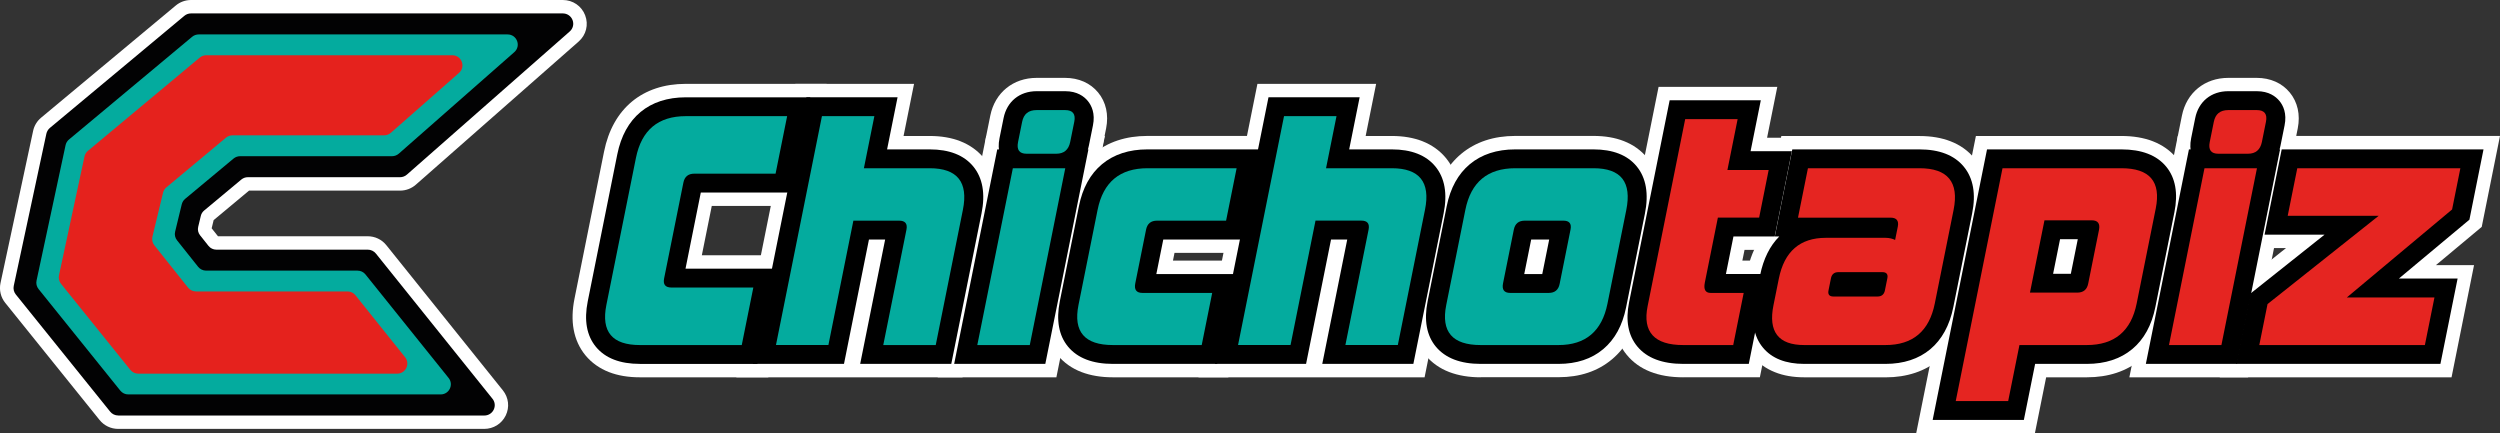 <svg xmlns="http://www.w3.org/2000/svg" width="300" height="52" viewBox="0 0 300 52" fill="none"><rect x="0" y="0" width="300" height="52" fill="#333333" stroke="none"/><g clip-path="url(#clip0_1_6)"><path d="M255.524 45.277L261.339 16.311H275.584L269.769 45.277H255.524Z" fill="white"></path><path d="M266.367 45.277L268.56 34.345L274.321 29.77H269.775L272.474 16.311H300L297.807 27.225L292.308 31.818H296.884L294.185 45.277H266.367Z" fill="white"></path><path d="M177.678 45.277C176.266 45.277 175.002 45.063 173.918 44.649C172.756 44.205 171.797 43.519 171.052 42.619C170.32 41.737 169.843 40.69 169.628 39.506C169.426 38.399 169.462 37.162 169.73 35.837L172.023 24.414C172.536 21.875 173.65 19.874 175.348 18.46C177.064 17.034 179.244 16.311 181.836 16.311H191.226C192.59 16.311 193.818 16.518 194.866 16.933C195.992 17.371 196.928 18.046 197.66 18.927C198.405 19.833 198.894 20.916 199.108 22.141C199.305 23.289 199.263 24.574 198.983 25.965L196.725 37.204C196.219 39.719 195.122 41.702 193.454 43.105C191.75 44.543 189.593 45.265 187.032 45.265H177.678V45.277Z" fill="white"></path><path d="M201.986 45.277C198.965 45.277 196.689 44.371 195.218 42.59C194.497 41.719 194.026 40.696 193.812 39.547C193.609 38.464 193.639 37.269 193.895 35.984L199.031 10.422H213.276L212.049 16.53H216.994L214.295 29.983H209.344L209.082 31.273H213.997L211.185 45.271H201.986V45.277Z" fill="white"></path><path d="M216.505 45.277C215.195 45.277 214.015 45.075 213.002 44.667C211.918 44.241 211.006 43.584 210.297 42.726C209.564 41.838 209.088 40.779 208.879 39.577C208.683 38.459 208.724 37.198 208.998 35.843L209.63 32.7C209.952 31.09 210.512 29.693 211.304 28.533L213.759 16.323H230.346C231.74 16.323 232.997 16.536 234.069 16.956C235.219 17.4 236.179 18.087 236.917 18.987C237.662 19.886 238.151 20.957 238.365 22.171C238.568 23.307 238.532 24.574 238.258 25.941L236 37.18C234.963 42.329 231.418 45.282 226.265 45.282H216.505V45.277Z" fill="white"></path><path d="M229.941 52L237.108 16.317H254.571C255.983 16.317 257.246 16.53 258.324 16.945C259.48 17.389 260.445 18.075 261.19 18.969C261.923 19.857 262.405 20.91 262.62 22.094C262.822 23.206 262.787 24.449 262.519 25.787L260.231 37.174C259.718 39.713 258.604 41.714 256.906 43.128C255.19 44.554 253.01 45.277 250.418 45.277H245.538L244.186 52H229.941Z" fill="white"></path><path d="M266.195 22.325C264.604 22.325 263.216 21.709 262.292 20.59C261.351 19.448 261.011 17.921 261.345 16.288L261.833 13.867C262.387 11.121 264.568 9.345 267.392 9.345H270.812C272.433 9.345 273.845 9.967 274.774 11.103C275.715 12.245 276.055 13.766 275.733 15.388L275.245 17.809C274.691 20.555 272.54 22.331 269.757 22.331H266.195V22.325Z" fill="white"></path><path d="M143.819 45.277L150.891 10.062H165.136L163.879 16.317H167.025C168.395 16.317 169.628 16.53 170.689 16.945C171.821 17.389 172.762 18.063 173.501 18.951C174.246 19.851 174.734 20.928 174.949 22.147C175.151 23.283 175.11 24.562 174.836 25.935L170.951 45.277H143.819Z" fill="white"></path><path d="M133.541 45.277C132.129 45.277 130.866 45.063 129.782 44.649C128.62 44.205 127.661 43.519 126.916 42.619C126.183 41.737 125.707 40.69 125.492 39.506C125.289 38.399 125.325 37.162 125.593 35.837L127.887 24.414C128.399 21.875 129.514 19.874 131.212 18.46C132.928 17.034 135.108 16.311 137.7 16.311H153.149L150.331 30.344H140.941L140.756 31.273H150.217L147.399 45.277H133.541Z" fill="white"></path><path d="M112.522 45.277L118.343 16.311H132.588L126.767 45.277H112.522Z" fill="white"></path><path d="M88.362 45.277L95.44 10.062H109.686L108.428 16.317H111.574C112.945 16.317 114.178 16.53 115.238 16.945C116.37 17.389 117.312 18.063 118.051 18.951C118.795 19.857 119.284 20.928 119.498 22.147C119.701 23.283 119.659 24.562 119.385 25.935L115.501 45.277H88.362Z" fill="white"></path><path d="M123.198 22.325C121.607 22.325 120.219 21.709 119.296 20.59C118.354 19.448 118.015 17.921 118.348 16.288L118.837 13.867C119.391 11.121 121.572 9.345 124.396 9.345H127.816C129.436 9.345 130.848 9.967 131.778 11.103C132.719 12.245 133.059 13.766 132.737 15.388L132.248 17.809C131.694 20.555 129.537 22.331 126.761 22.331H123.198V22.325Z" fill="white"></path><path d="M76.78 45.277C75.392 45.277 74.153 45.069 73.086 44.655C71.948 44.211 70.995 43.536 70.262 42.649C69.529 41.761 69.052 40.713 68.838 39.53C68.635 38.417 68.671 37.18 68.939 35.843L72.484 18.205C73.521 13.027 77.096 10.062 82.297 10.062H99.2L96.256 24.71H85.413L84.221 30.628H95.136L92.193 45.277H76.78Z" fill="white"></path><path d="M76.78 43.667C74.403 43.667 72.633 42.98 71.513 41.625C70.399 40.275 70.071 38.441 70.53 36.156L74.075 18.519C74.963 14.104 77.882 11.677 82.303 11.677H97.234L94.94 23.106H84.096L82.261 32.244H93.176L90.882 43.673H76.78V43.667Z" fill="black"></path><path d="M103.221 43.667L106.218 28.74H104.276L101.279 43.667H90.34L96.769 11.671H107.708L106.45 17.927H111.568C113.91 17.927 115.667 18.614 116.787 19.969C117.925 21.348 118.259 23.248 117.782 25.615L114.154 43.661H103.221V43.667Z" fill="black"></path><path d="M114.5 43.667L119.671 17.927H130.61L125.438 43.667H114.5Z" fill="black"></path><path d="M123.198 20.715C121.792 20.715 120.982 20.093 120.553 19.567C120.106 19.028 119.641 18.075 119.939 16.596L120.428 14.175C120.827 12.18 122.352 10.943 124.402 10.943H127.822C129.269 10.943 130.092 11.577 130.532 12.109C130.979 12.648 131.45 13.601 131.152 15.057L130.664 17.477C130.264 19.472 128.769 20.709 126.767 20.709H123.198V20.715Z" fill="black"></path><path d="M133.541 43.667C131.11 43.667 129.299 42.968 128.167 41.601C127.053 40.258 126.725 38.423 127.178 36.156L129.472 24.733C129.907 22.561 130.842 20.869 132.242 19.703C133.66 18.525 135.489 17.927 137.688 17.927H151.159L148.984 28.74H139.594L138.76 32.889H148.222L146.059 43.667H133.541Z" fill="black"></path><path d="M158.672 43.667L161.669 28.74H159.726L156.729 43.667H145.791L152.219 11.671H163.158L161.901 17.927H167.019C169.36 17.927 171.118 18.614 172.238 19.969C173.376 21.348 173.71 23.248 173.233 25.615L169.605 43.661H158.672V43.667Z" fill="black"></path><path d="M177.678 43.667C175.247 43.667 173.441 42.968 172.304 41.601C171.189 40.258 170.862 38.423 171.314 36.156L173.608 24.733C174.043 22.561 174.979 20.869 176.379 19.703C177.797 18.525 179.626 17.927 181.824 17.927H191.214C193.544 17.927 195.289 18.608 196.397 19.957C197.535 21.336 197.869 23.254 197.386 25.657L195.128 36.896C194.699 39.044 193.776 40.725 192.4 41.885C191 43.069 189.188 43.667 187.026 43.667H177.678ZM185.071 32.889L185.905 28.74H183.743L182.909 32.889H185.071Z" fill="black"></path><path d="M201.986 43.667C199.478 43.667 197.619 42.962 196.475 41.572C195.385 40.252 195.051 38.476 195.486 36.298L200.359 12.032H211.298L210.071 18.14H215.022L212.966 28.373H208.015L207.11 32.883H212.019L209.856 43.661H201.986V43.667Z" fill="black"></path><path d="M216.505 43.667C214.289 43.667 212.621 43.01 211.548 41.708C210.434 40.364 210.113 38.494 210.583 36.156L211.215 33.013C211.608 31.06 212.389 29.504 213.509 28.379H212.978L215.076 17.927H230.334C232.729 17.927 234.522 18.625 235.654 19.999C236.792 21.378 237.132 23.266 236.655 25.621L234.397 36.861C233.515 41.252 230.62 43.667 226.253 43.667H216.505Z" fill="black"></path><path d="M231.919 50.39L238.443 17.927H254.571C257.002 17.927 258.807 18.62 259.939 19.993C261.053 21.342 261.387 23.189 260.928 25.473L258.64 36.861C258.205 39.032 257.27 40.725 255.87 41.891C254.452 43.069 252.622 43.667 250.424 43.667H244.216L242.863 50.39H231.919ZM248.5 32.854L249.334 28.705H247.207L246.373 32.854H248.5Z" fill="black"></path><path d="M257.502 43.667L262.673 17.927H273.606L268.441 43.667H257.502Z" fill="black"></path><path d="M266.195 20.715C264.789 20.715 263.978 20.093 263.549 19.567C263.102 19.028 262.638 18.075 262.936 16.596L263.424 14.175C263.823 12.18 265.349 10.943 267.398 10.943H270.818C272.266 10.943 273.088 11.577 273.529 12.109C273.976 12.648 274.446 13.601 274.148 15.057L273.66 17.477C273.261 19.472 271.765 20.709 269.763 20.709H266.195V20.715Z" fill="black"></path><path d="M268.345 43.667L270.038 35.239L278.945 28.16H271.747L273.803 17.927H298.022L296.33 26.361L287.864 33.428H294.912L292.85 43.667H268.345Z" fill="black"></path><path d="M14.186 51.467C13.31 51.467 12.494 51.077 11.946 50.396L0.626 36.34C0.089 35.671 -0.119 34.807 0.06 33.966L3.974 15.708C4.105 15.092 4.445 14.524 4.933 14.122L21.085 0.669C21.598 0.237 22.253 0 22.926 0H67.539C68.743 0 69.797 0.722 70.22 1.841C70.649 2.959 70.339 4.19 69.44 4.983L49.904 22.159C49.379 22.62 48.706 22.875 48.003 22.875H29.885L25.637 26.414L25.399 27.397L26.155 28.35H44.118C44.994 28.35 45.816 28.74 46.359 29.421L60.348 46.845C61.039 47.709 61.17 48.863 60.688 49.858C60.205 50.852 59.216 51.467 58.102 51.467H14.186Z" fill="white"></path><path d="M14.186 49.858C13.805 49.858 13.447 49.686 13.215 49.39L1.895 35.334C1.662 35.044 1.573 34.665 1.65 34.304L5.565 16.045C5.624 15.779 5.773 15.53 5.982 15.353L22.122 1.9C22.348 1.71 22.628 1.61 22.926 1.61H67.539C68.063 1.61 68.522 1.924 68.707 2.409C68.892 2.894 68.76 3.433 68.367 3.776L48.831 20.951C48.605 21.153 48.307 21.265 48.003 21.265H29.73C29.45 21.265 29.176 21.366 28.962 21.543L24.493 25.266C24.296 25.432 24.159 25.651 24.1 25.899L23.784 27.219C23.695 27.574 23.778 27.947 24.011 28.237L25.023 29.51C25.25 29.794 25.595 29.959 25.965 29.959H44.13C44.512 29.959 44.869 30.131 45.108 30.427L59.097 47.851C59.401 48.224 59.454 48.727 59.246 49.159C59.037 49.591 58.608 49.863 58.12 49.863H14.186V49.858Z" fill="#020203"></path><path d="M14.442 46.88L4.623 34.682C4.397 34.398 4.308 34.026 4.385 33.67L7.87 17.412C7.93 17.146 8.073 16.909 8.282 16.738L23.057 4.415C23.278 4.232 23.558 4.131 23.844 4.131H60.908C62.034 4.131 62.558 5.516 61.718 6.256L47.86 18.436C47.634 18.631 47.348 18.744 47.05 18.744H28.813C28.527 18.744 28.247 18.845 28.026 19.028L22.217 23.863C22.015 24.029 21.878 24.26 21.812 24.509L21.014 27.805C20.924 28.166 21.014 28.551 21.246 28.841L23.772 32.013C24.005 32.303 24.356 32.475 24.731 32.475H42.903C43.273 32.475 43.624 32.641 43.856 32.931L53.836 45.359C54.473 46.153 53.901 47.33 52.883 47.33H15.395C15.026 47.336 14.674 47.165 14.442 46.88Z" fill="#04AB9E"></path><path d="M54.271 6.629H24.755C24.469 6.629 24.189 6.729 23.969 6.913L10.552 18.099C10.343 18.27 10.2 18.513 10.14 18.773L7.078 33.037C7.001 33.392 7.09 33.765 7.316 34.049L15.64 44.383C15.872 44.673 16.223 44.839 16.593 44.839H47.657C48.682 44.839 49.254 43.661 48.611 42.868L42.653 35.428C42.42 35.138 42.069 34.972 41.7 34.972H23.522C23.147 34.972 22.795 34.801 22.563 34.511L18.523 29.439C18.291 29.149 18.207 28.764 18.291 28.403L19.566 23.124C19.625 22.869 19.768 22.644 19.971 22.479L27.115 16.524C27.335 16.341 27.615 16.24 27.901 16.24H46.096C46.394 16.24 46.68 16.134 46.907 15.933L55.081 8.748C55.921 8.014 55.397 6.629 54.271 6.629Z" fill="#E5221D"></path><path d="M79.693 33.416L82.005 21.922C82.148 21.2 82.589 20.839 83.316 20.839H93.069L94.457 13.938H82.303C78.99 13.938 76.983 15.601 76.309 18.963L72.764 36.6C72.121 39.82 73.473 41.406 76.786 41.406H89.011L90.4 34.505H80.575C79.836 34.499 79.55 34.138 79.693 33.416Z" fill="#04AB9E"></path><path d="M99.408 41.406L102.405 26.479H107.898C108.625 26.479 108.917 26.84 108.774 27.562L105.992 41.406H112.289L115.548 25.177C116.216 21.851 114.875 20.188 111.562 20.188H103.668L104.925 13.932H98.634L93.117 41.4H99.408V41.406Z" fill="#04AB9E"></path><path d="M117.276 41.406H123.574L127.833 20.188H121.542L117.276 41.406Z" fill="#04AB9E"></path><path d="M127.816 13.21H124.396C123.413 13.21 122.847 13.678 122.656 14.619L122.167 17.039C121.977 17.98 122.322 18.448 123.192 18.448H126.755C127.667 18.448 128.233 17.98 128.423 17.039L128.912 14.619C129.103 13.678 128.727 13.21 127.816 13.21Z" fill="#04AB9E"></path><path d="M137.092 35.15C136.365 35.15 136.079 34.754 136.234 33.996L137.527 27.562C137.67 26.84 138.111 26.479 138.838 26.479H147.131L148.394 20.188H137.7C134.387 20.188 132.379 21.851 131.712 25.177L129.418 36.6C128.775 39.82 130.163 41.406 133.547 41.406H144.206L145.463 35.15H137.092Z" fill="#04AB9E"></path><path d="M167.019 20.188H159.125L160.382 13.932H154.084L148.567 41.4H154.865L157.861 26.474H163.355C164.082 26.474 164.373 26.834 164.23 27.557L161.448 41.4H167.74L170.999 25.171C171.672 21.851 170.331 20.188 167.019 20.188Z" fill="#04AB9E"></path><path d="M191.22 20.188H181.83C178.518 20.188 176.51 21.851 175.843 25.177L173.549 36.6C172.905 39.82 174.293 41.406 177.678 41.406H187.026C190.267 41.406 192.233 39.743 192.894 36.452L195.152 25.213C195.831 21.851 194.533 20.188 191.22 20.188ZM188.461 27.562L187.157 34.067C187.014 34.789 186.573 35.15 185.846 35.15H181.223C180.496 35.15 180.21 34.754 180.365 33.996L181.657 27.562C181.8 26.84 182.241 26.479 182.968 26.479H187.592C188.318 26.474 188.61 26.834 188.461 27.562Z" fill="#04AB9E"></path><path d="M204.578 33.919L206.145 26.113H211.096L212.24 20.401H207.289L208.516 14.293H202.224L197.714 36.742C197.089 39.849 198.524 41.406 201.98 41.406H207.986L209.243 35.15H205.275C204.661 35.15 204.411 34.754 204.578 33.919Z" fill="#E52521"></path><path d="M216.505 41.406H226.259C229.535 41.406 231.508 39.743 232.175 36.417L234.433 25.177C235.1 21.851 233.724 20.188 230.34 20.188H216.952L215.761 26.118H226.86C227.587 26.118 227.879 26.479 227.736 27.201L227.414 28.794C227.117 28.651 226.735 28.539 226.265 28.539H219.097C216.005 28.539 214.11 30.167 213.455 33.457L212.823 36.6C212.162 39.814 213.407 41.406 216.505 41.406ZM219.419 34.86L219.717 33.38C219.812 32.913 220.116 32.658 220.587 32.658H225.901C226.372 32.658 226.58 32.913 226.485 33.38L226.187 34.86C226.092 35.328 225.788 35.582 225.317 35.582H220.003C219.526 35.582 219.324 35.334 219.419 34.86Z" fill="#E52521"></path><path d="M254.565 20.188H240.301L234.689 48.129H240.981L242.333 41.406H250.412C253.725 41.406 255.733 39.743 256.4 36.417L258.688 25.029C259.343 21.774 257.949 20.188 254.565 20.188ZM251.878 27.598L250.585 34.031C250.442 34.754 250.001 35.114 249.274 35.114H243.596L245.336 26.438H251.014C251.747 26.438 252.033 26.834 251.878 27.598Z" fill="#E52521"></path><path d="M260.278 41.406H266.57L270.836 20.188H264.538L260.278 41.406Z" fill="#E52521"></path><path d="M270.818 13.21H267.398C266.415 13.21 265.849 13.678 265.658 14.619L265.17 17.039C264.979 17.98 265.325 18.448 266.195 18.448H269.757C270.669 18.448 271.235 17.98 271.426 17.039L271.914 14.619C272.105 13.678 271.724 13.21 270.818 13.21Z" fill="#E52521"></path><path d="M272.105 36.488L271.116 41.406H290.986L292.135 35.694H281.62L294.251 25.136L295.245 20.188H275.674L274.524 25.899H285.439L272.105 36.488Z" fill="#E52521"></path></g><defs><clipPath id="clip0_1_6"><rect width="300" height="52" fill="white"></rect></clipPath></defs></svg>
